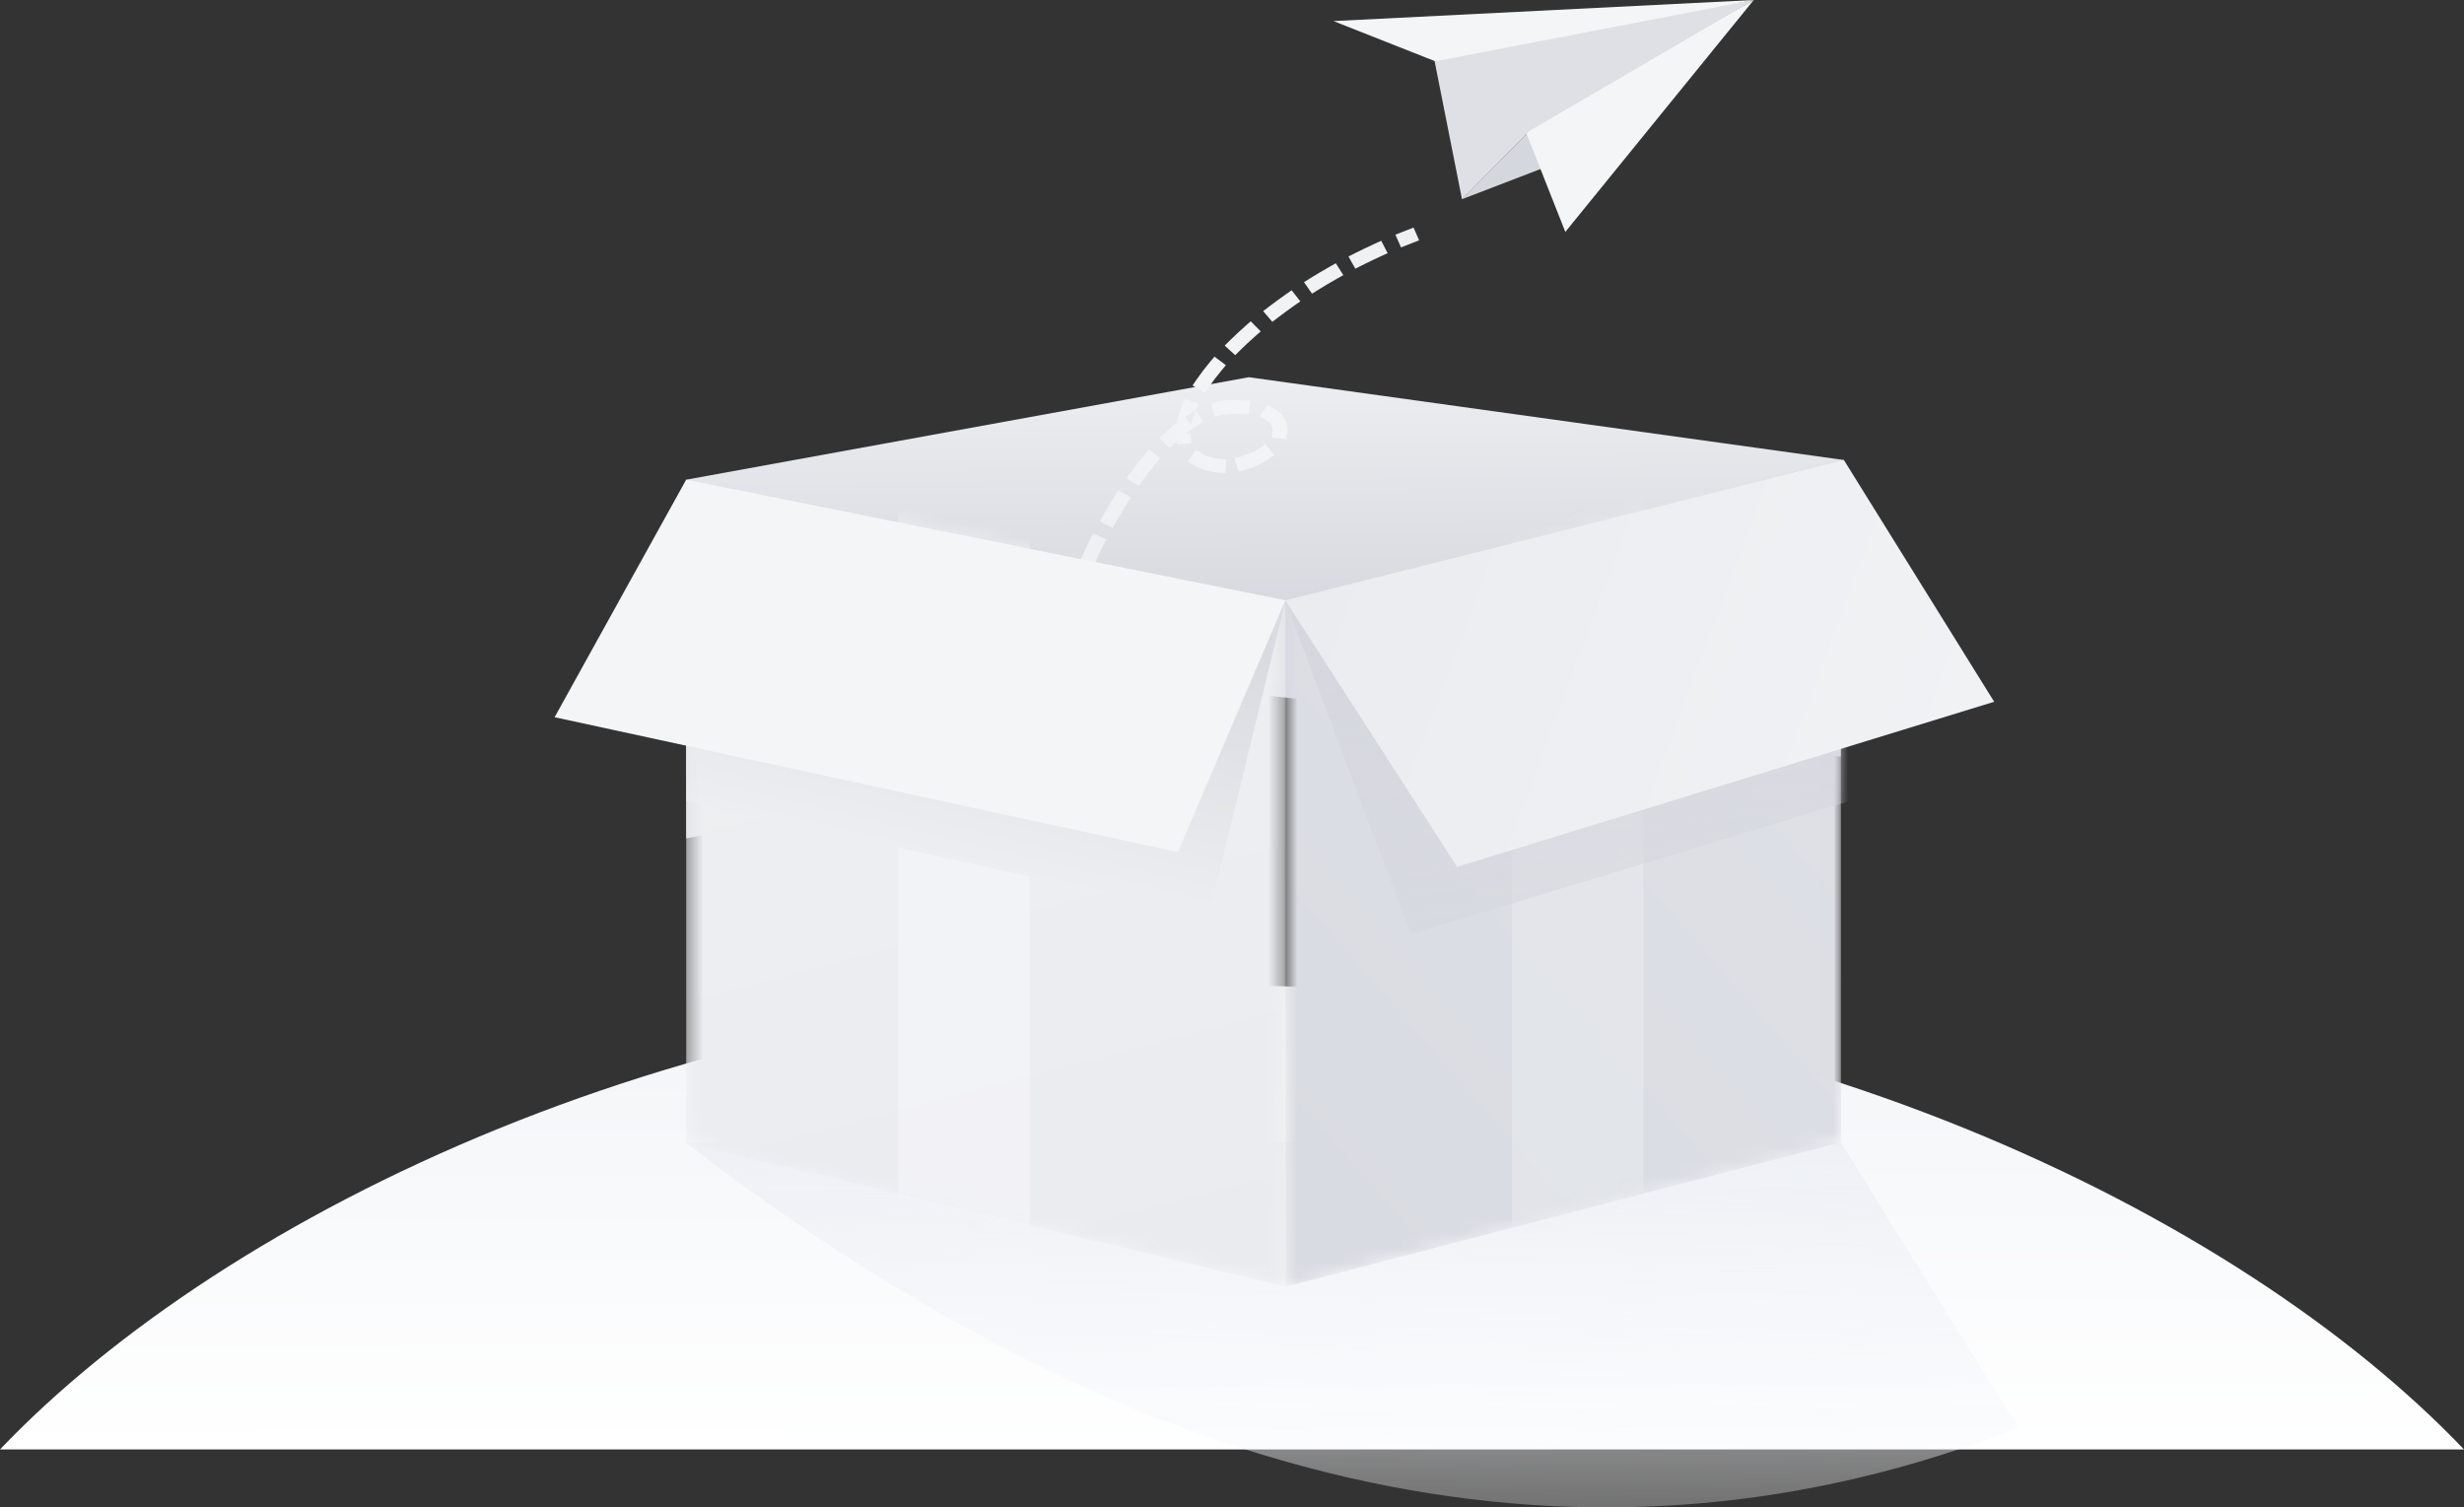 <svg xmlns="http://www.w3.org/2000/svg" xmlns:xlink="http://www.w3.org/1999/xlink" fill="none" version="1.1" width="170" height="104" viewBox="0 0 170 104"><rect x="0" y="0" width="170" height="104" fill="#333333" stroke="none"/><defs><linearGradient x1="0.5" y1="0" x2="0.51" y2="1" id="master_svg0_2241_010744"><stop offset="0%" stop-color="#F2F4F7" stop-opacity="1"/><stop offset="100%" stop-color="#FFFFFF" stop-opacity="1"/></linearGradient><linearGradient x1="0.5" y1="0" x2="0.51" y2="1" id="master_svg1_948_97093"><stop offset="0%" stop-color="#EEF0F6" stop-opacity="1"/><stop offset="100%" stop-color="#FFFFFF" stop-opacity="0"/></linearGradient><linearGradient x1="0.5" y1="0" x2="0.51" y2="0.543" id="master_svg2_948_97096"><stop offset="3.571%" stop-color="#EBEDF0" stop-opacity="1"/><stop offset="100%" stop-color="#D5D7DE" stop-opacity="1"/></linearGradient><linearGradient x1="1.169" y1="0" x2="0" y2="1.096" id="master_svg3_948_97063"><stop offset="0%" stop-color="#EDEFF1" stop-opacity="1"/><stop offset="52.148%" stop-color="#F3F4F6" stop-opacity="1"/><stop offset="100%" stop-color="#EEEFF2" stop-opacity="1"/></linearGradient><mask id="master_svg4_4999_041463" style="mask-type:alpha" maskUnits="userSpaceOnUse"><g><path d="M88.681,88.765L126.998,78.802L126.998,31.672L88.681,41.635L88.681,88.765Z" fill="#FFFFFF" fill-opacity="1"/></g></mask><linearGradient x1="0.5" y1="0.12" x2="0.51" y2="1" id="master_svg5_948_97078"><stop offset="0%" stop-color="#DFE1E7" stop-opacity="1"/><stop offset="100%" stop-color="#D9DBE2" stop-opacity="1"/></linearGradient><linearGradient x1="0.875" y1="0.067" x2="0.155" y2="1" id="master_svg6_948_97075"><stop offset="0%" stop-color="#DFE1E7" stop-opacity="1"/><stop offset="100%" stop-color="#D9DBE2" stop-opacity="1"/></linearGradient><mask id="master_svg7_4999_041461" style="mask-type:alpha" maskUnits="userSpaceOnUse"><g><path d="M88.681,88.765L126.998,78.802L126.998,31.672L88.681,41.635L88.681,88.765Z" fill="#FFFFFF" fill-opacity="1"/></g></mask><mask id="master_svg8_4999_041457" style="mask-type:alpha" maskUnits="userSpaceOnUse"><g><path d="M88.681,88.765L126.998,78.802L126.998,31.672L88.681,41.635L88.681,88.765Z" fill="#FFFFFF" fill-opacity="1"/></g></mask><linearGradient x1="0.196" y1="0.087" x2="0.5" y2="1.283" id="master_svg9_948_97083"><stop offset="0%" stop-color="#D5D7DE" stop-opacity="1"/><stop offset="100%" stop-color="#D5D7DE" stop-opacity="0.34"/></linearGradient><mask id="master_svga_4999_041472" style="mask-type:alpha" maskUnits="userSpaceOnUse"><g><path d="M47.339,78.843L88.681,88.763L88.681,41.419L47.339,33.098L47.339,78.843Z" fill="#FFFFFF" fill-opacity="1"/></g></mask><linearGradient x1="0.5" y1="0.042" x2="0.69" y2="1.02" id="master_svgb_948_97117"><stop offset="0%" stop-color="#EEF0F2" stop-opacity="1"/><stop offset="100%" stop-color="#E9EBEF" stop-opacity="1"/></linearGradient><mask id="master_svgc_4999_041474" style="mask-type:alpha" maskUnits="userSpaceOnUse"><g><path d="M47.339,78.843L88.681,88.763L88.681,41.419L47.339,33.098L47.339,78.843Z" fill="#FFFFFF" fill-opacity="1"/></g></mask><mask id="master_svgd_4999_041480" style="mask-type:alpha" maskUnits="userSpaceOnUse"><g><path d="M47.339,78.843L88.681,88.763L88.681,41.419L47.339,33.098L47.339,78.843Z" fill="#FFFFFF" fill-opacity="1"/></g></mask><linearGradient x1="0.804" y1="0.087" x2="0.5" y2="0.874" id="master_svge_948_97111"><stop offset="0%" stop-color="#D5D7DE" stop-opacity="1"/><stop offset="100%" stop-color="#ECEEF1" stop-opacity="1"/></linearGradient><linearGradient x1="0" y1="0.379" x2="1" y2="0.592" id="master_svgf_948_97099"><stop offset="0%" stop-color="#EBECF0" stop-opacity="1"/><stop offset="100%" stop-color="#F1F2F4" stop-opacity="1"/></linearGradient></defs><g><g><path d="M0,100C15.617,83.626,47.819,68,85,68C122.181,68,154.383,83.626,170,100L0,100Z" fill-rule="evenodd" fill="url(#master_svg0_2241_010744)" fill-opacity="1"/></g><g><g><path d="M47.339,78.846Q95.22,115.757,139.239,98.505L126.998,78.799L47.339,78.846Z" fill-rule="evenodd" fill="url(#master_svg1_948_97093)" fill-opacity="1"/></g><g><path d="M86.16,50.604L47.339,57.84L47.339,33.095L86.16,26.025L127.209,31.735L126.998,52.193L86.16,47.859L86.16,50.604Z" fill-rule="evenodd" fill="url(#master_svg2_948_97096)" fill-opacity="1"/></g><g><path d="M87.799,29.718C87.83,29.427,87.679,29.182,87.347,28.985L86.921,28.731L87.458,27.926L87.885,28.18C88.569,28.587,88.875,29.131,88.802,29.814L88.751,30.287L87.748,30.192L87.799,29.718ZM85.667,28.557C85.547,28.547,85.424,28.54,85.297,28.535C84.958,28.524,84.617,28.561,84.284,28.638L83.795,28.752L83.553,27.829L84.043,27.715C84.466,27.616,84.901,27.569,85.34,27.584C85.481,27.59,85.619,27.598,85.753,27.609L86.255,27.65L86.169,28.598L85.667,28.557ZM82.617,29.355C82.404,29.487,82.189,29.634,81.972,29.797L81.658,29.425L82.159,29.48L81.658,29.425L82.159,29.48C82.132,29.698,82.13,29.902,82.153,30.091L82.21,30.564L81.208,30.672L81.151,30.2C81.119,29.937,81.121,29.66,81.157,29.37C81.173,29.245,81.24,29.131,81.157,29.37C81.173,29.245,81.24,29.131,81.344,29.053C81.585,28.872,81.825,28.707,82.065,28.559L82.487,28.298L83.039,29.095L82.617,29.355ZM82.918,31.298C83.243,31.498,83.644,31.615,84.119,31.651L84.622,31.688L84.542,32.637L84.04,32.599C83.394,32.551,82.837,32.383,82.368,32.096L81.945,31.837L82.495,31.039L82.918,31.298ZM85.662,31.485C86.121,31.359,86.533,31.17,86.896,30.917L87.303,30.635L87.9,31.401L87.494,31.683C87.034,32.003,86.517,32.241,85.943,32.399L85.459,32.531L85.178,31.618L85.662,31.485ZM74.602,38.503C74.746,38.172,74.949,37.749,75.209,37.234L75.426,36.804L76.336,37.214L76.119,37.643C75.867,38.143,75.672,38.55,75.535,38.864L75.343,39.304L74.411,38.943L74.602,38.503ZM76.114,35.551C76.372,35.099,76.635,34.661,76.902,34.237L77.16,33.828L78.026,34.314L77.769,34.723C77.509,35.135,77.253,35.562,77.002,36.002L76.763,36.421L75.875,35.97L76.114,35.551ZM78.01,32.598C78.311,32.185,78.625,31.779,78.954,31.385L79.266,31.011L80.058,31.601L79.746,31.974C79.431,32.352,79.13,32.741,78.841,33.137L78.555,33.529L77.724,32.99L78.01,32.598ZM80.35,29.895C80.682,29.583,81.013,29.302,81.344,29.053L81.737,28.756L82.367,29.5L81.972,29.797C81.671,30.024,81.367,30.282,81.061,30.569L80.704,30.905L79.992,30.23L80.35,29.895ZM81.097,29.84L82.098,29.954L82.159,29.482C82.205,29.118,82.319,28.725,82.499,28.303L82.688,27.862L81.753,27.506L81.564,27.947C81.35,28.447,81.215,28.921,81.158,29.368L81.097,29.84ZM82.552,26.196C82.826,25.795,83.135,25.389,83.477,24.979L83.789,24.606L84.581,25.195L84.269,25.568C83.946,25.955,83.656,26.336,83.399,26.712L83.125,27.112L82.278,26.596L82.552,26.196ZM84.842,23.501C85.184,23.163,85.545,22.826,85.925,22.492L86.293,22.167L86.982,22.862L86.613,23.187C86.248,23.509,85.9,23.833,85.571,24.158L85.223,24.503L84.494,23.845L84.842,23.501ZM87.541,21.166C87.92,20.876,88.309,20.591,88.71,20.31L89.115,20.027L89.716,20.791L89.311,21.074C88.922,21.347,88.544,21.623,88.176,21.905L87.785,22.204L87.149,21.465L87.541,21.166ZM90.387,19.204C90.826,18.931,91.273,18.666,91.728,18.408L92.161,18.163L92.68,18.979L92.248,19.224C91.804,19.475,91.369,19.733,90.942,19.999L90.521,20.26L89.966,19.466L90.387,19.204ZM93.479,17.473C93.93,17.246,94.384,17.028,94.844,16.818L95.297,16.611L95.737,17.467L95.283,17.675C94.836,17.879,94.392,18.092,93.954,18.313L93.509,18.536L93.035,17.697L93.479,17.473ZM96.737,16.009C96.845,15.966,96.952,15.924,97.061,15.882L97.526,15.701L97.91,16.581L97.444,16.762C97.338,16.803,97.234,16.844,97.129,16.886L96.664,17.071L96.273,16.194L96.737,16.009Z" fill="url(#master_svg3_948_97063)" fill-opacity="1"/></g><g><g mask="url(#master_svg4_4999_041463)"><g><g><path d="M88.681,88.765L126.998,78.802L126.998,31.672L88.681,41.635L88.681,88.765Z" fill-rule="evenodd" fill="url(#master_svg5_948_97078)" fill-opacity="1"/></g><g><path d="M88.681,88.765L126.998,78.802L126.998,31.672L88.681,41.635L88.681,88.765Z" fill-rule="evenodd" fill="url(#master_svg6_948_97075)" fill-opacity="1"/></g></g></g><g mask="url(#master_svg7_4999_041461)"><g><g style="opacity:0.4;"><path d="M104.31,88.829L113.385,88.829L113.385,31.736L104.31,31.736L104.31,88.829Z" fill-rule="evenodd" fill="#EEEFF2" fill-opacity="1"/></g></g></g><g mask="url(#master_svg8_4999_041457)"><g><g><path d="M97.338,64.453L131.293,54.152L130.023,37.443L88.681,41.497L97.338,64.453Z" fill-rule="evenodd" fill="url(#master_svg9_948_97083)" fill-opacity="1"/></g></g></g></g><g><g mask="url(#master_svga_4999_041472)"><g><g><path d="M47.339,78.843L88.681,88.763L88.681,41.419L47.339,33.098L47.339,78.843Z" fill-rule="evenodd" fill="url(#master_svgb_948_97117)" fill-opacity="1"/></g></g></g><g mask="url(#master_svgc_4999_041474)"><g><g style="opacity:0.6;"><path d="M61.96,88.825L71.035,88.825L71.035,31.732L61.96,31.732L61.96,88.825Z" fill-rule="evenodd" fill="#F6F7FA" fill-opacity="1"/></g></g></g><g mask="url(#master_svgd_4999_041480)"><g><g><path d="M47.339,37.877L47.339,55.276L83.387,63.164L88.681,41.498L47.339,37.877Z" fill-rule="evenodd" fill="url(#master_svge_948_97111)" fill-opacity="1"/></g></g></g></g><g><path d="M38.264,49.483L81.27,58.789L88.681,41.419L47.339,33.098L38.264,49.483Z" fill-rule="evenodd" fill="#F4F5F7" fill-opacity="1"/></g><g><path d="M88.681,41.423L127.215,31.736L137.585,48.417L100.534,59.807L88.681,41.423Z" fill-rule="evenodd" fill="url(#master_svgf_948_97099)" fill-opacity="1"/></g></g><g><g><path d="M100.864,13.744L106.613,11.536L105.522,9.035L100.864,13.744Z" fill-rule="evenodd" fill="#D5D7DE" fill-opacity="1"/></g><g><path d="M105.187,8.886L107.997,16L120.998,0L105.187,8.886Z" fill-rule="evenodd" fill="#F4F5F7" fill-opacity="1"/></g><g><path d="M98.859,3.62L100.868,13.747L105.518,9.041L120.997,0L98.859,3.62Z" fill-rule="evenodd" fill="#DEE0E5" fill-opacity="1"/></g><g><path d="M92,1.454L99.026,4.23L121,0L92,1.454Z" fill-rule="evenodd" fill="#F4F5F7" fill-opacity="1"/></g></g></g></svg>